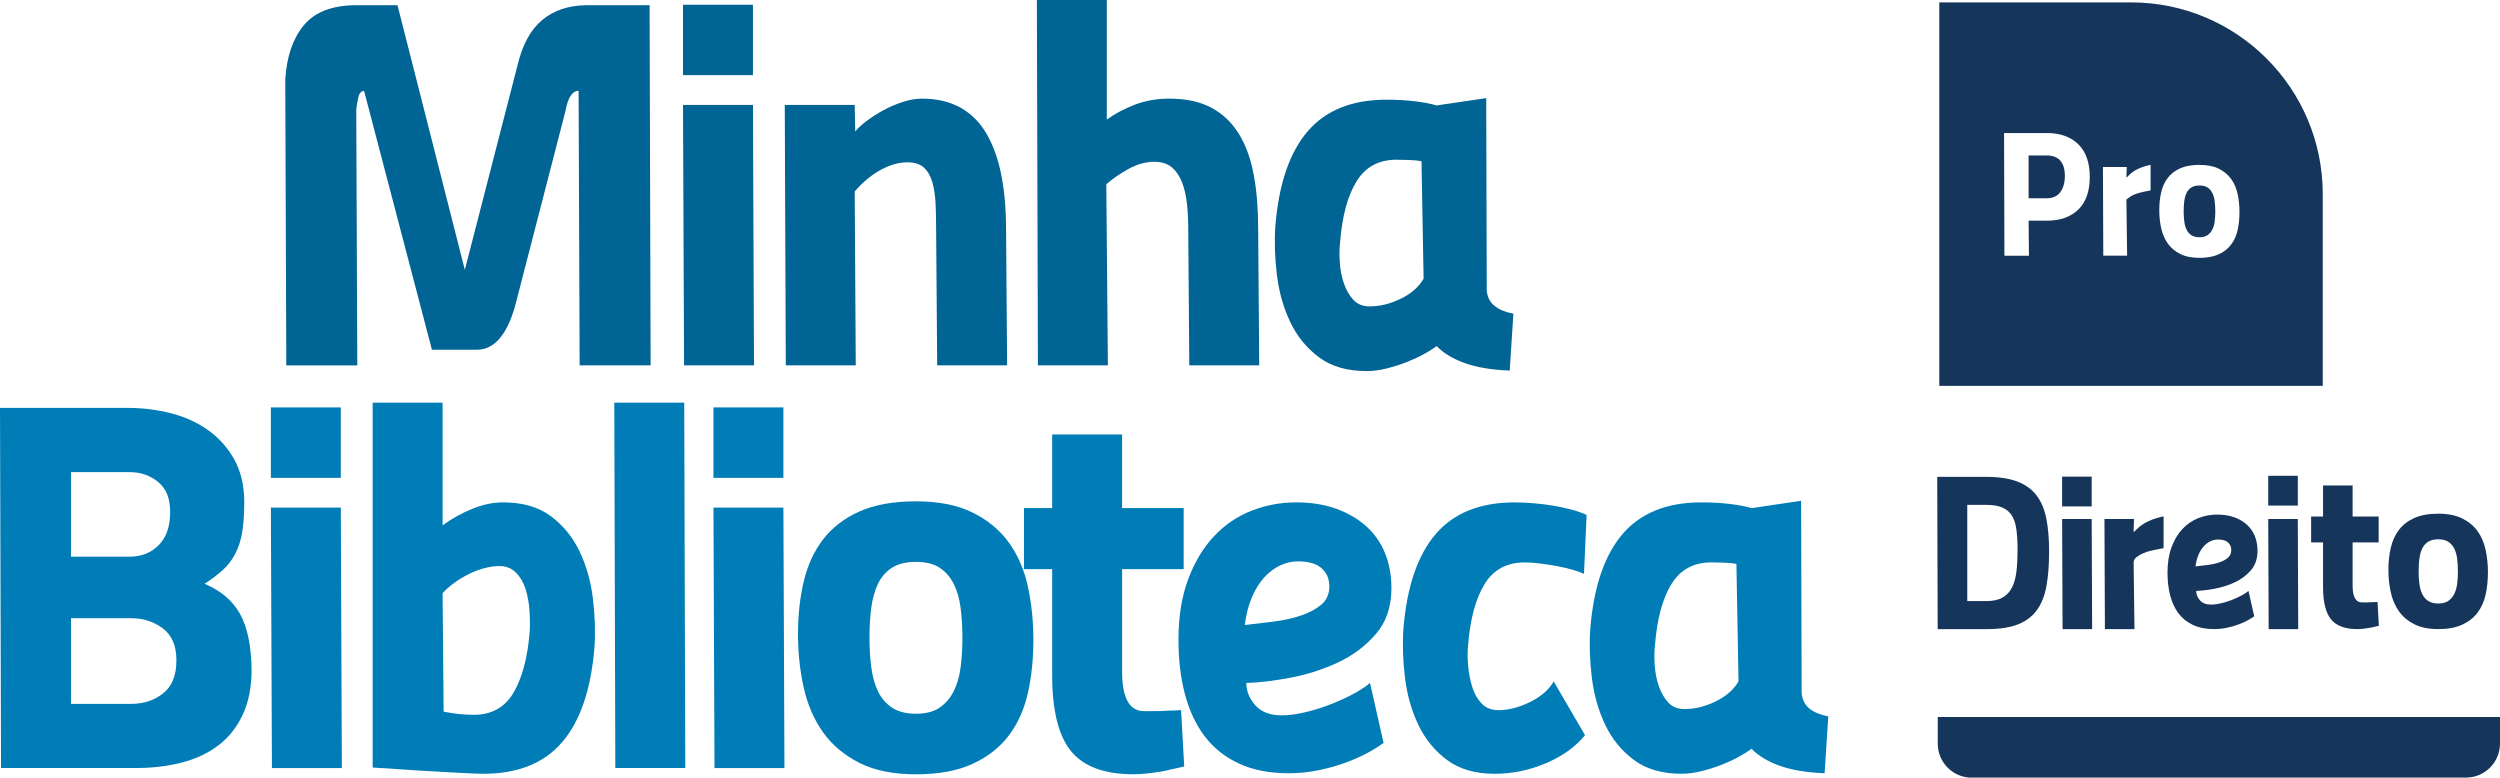 <?xml version="1.0" encoding="UTF-8"?>
<svg xmlns="http://www.w3.org/2000/svg" id="Layer_1" viewBox="0 0 1689.38 525.46">
  <path d="M1442.62,115.31c-1.24.76-2.32,1.56-3.24,2.4-.92.84-1.74,1.62-2.46,2.34l.24-7.21h-16.1l.24,59.95h16.1l-.48-37.96c.96-.72,1.84-1.36,2.64-1.92.8-.56,1.74-1.06,2.82-1.5,1.08-.44,2.46-.88,4.14-1.32,1.68-.44,3.92-.9,6.73-1.38v-17.3c-2.4.48-4.47,1.06-6.19,1.74-1.72.68-3.2,1.4-4.45,2.16Z" fill="none"></path>
  <path d="M1383.08,89.9h-28.83l.24,82.9h16.58l-.24-23.67h12.25c9.05,0,16.16-2.5,21.33-7.51,5.17-5,7.75-12.35,7.75-22.05s-2.58-17.06-7.75-22.11-12.28-7.57-21.33-7.57ZM1392.27,129.85c-2.04,2.76-5.15,4.15-9.31,4.15h-12.13v-28.95h12.13c4.16,0,7.27,1.18,9.31,3.54,2.04,2.36,3.06,5.79,3.06,10.27s-1.02,8.23-3.06,10.99Z" fill="none"></path>
  <path d="M1507.69,120.9c-2.08-2.88-4.87-5.18-8.35-6.91-3.48-1.72-7.83-2.58-13.04-2.58s-9.55.78-13.04,2.34c-3.48,1.56-6.27,3.71-8.35,6.43-2.08,2.72-3.56,5.95-4.45,9.67-.88,3.72-1.32,7.75-1.32,12.07s.44,8.45,1.32,12.37c.88,3.93,2.36,7.35,4.45,10.27,2.08,2.92,4.87,5.27,8.35,7.03,3.48,1.76,7.83,2.64,13.04,2.64s9.55-.8,13.04-2.4c3.48-1.6,6.27-3.78,8.35-6.55,2.08-2.76,3.54-6.03,4.39-9.79.84-3.76,1.26-7.81,1.26-12.13s-.42-8.43-1.26-12.31c-.84-3.88-2.3-7.27-4.39-10.15ZM1496.57,149.67c-.28,2.12-.82,3.96-1.62,5.53-.8,1.56-1.88,2.8-3.24,3.72-1.36.92-3.17,1.38-5.41,1.38s-4.07-.46-5.47-1.38c-1.4-.92-2.48-2.16-3.24-3.72-.76-1.56-1.28-3.4-1.56-5.53-.28-2.12-.42-4.42-.42-6.91s.14-4.78.42-6.91c.28-2.12.8-3.96,1.56-5.53.76-1.56,1.84-2.78,3.24-3.66,1.4-.88,3.22-1.32,5.47-1.32s4.04.44,5.41,1.32c1.36.88,2.44,2.1,3.24,3.66.8,1.56,1.34,3.41,1.62,5.53.28,2.12.42,4.43.42,6.91s-.14,4.79-.42,6.91Z" fill="none"></path>
  <path d="M1440.04,1.61h-129.56v259.12h259.12v-129.56c0-71.57-58.03-129.56-129.56-129.56ZM1404.41,141.62c-5.17,5.01-12.28,7.51-21.33,7.51h-12.25l.24,23.67h-16.58l-.24-82.9h28.83c9.05,0,16.16,2.52,21.33,7.57s7.75,12.42,7.75,22.11-2.58,17.04-7.75,22.05ZM1453.25,128.7c-2.8.48-5.05.94-6.73,1.38-1.68.44-3.06.88-4.14,1.32-1.08.44-2.02.94-2.82,1.5-.8.56-1.68,1.2-2.64,1.92l.48,37.96h-16.1l-.24-59.95h16.1l-.24,7.21c.72-.72,1.54-1.5,2.46-2.34.92-.84,2-1.64,3.24-2.4,1.24-.76,2.72-1.48,4.45-2.16,1.72-.68,3.78-1.26,6.19-1.74v17.3ZM1512.07,155.5c-.84,3.77-2.3,7.03-4.39,9.79-2.08,2.76-4.87,4.95-8.35,6.55-3.48,1.6-7.83,2.4-13.04,2.4s-9.55-.88-13.04-2.64c-3.48-1.76-6.27-4.1-8.35-7.03-2.08-2.92-3.56-6.35-4.45-10.27-.88-3.92-1.32-8.05-1.32-12.37s.44-8.35,1.32-12.07c.88-3.72,2.36-6.95,4.45-9.67,2.08-2.72,4.87-4.87,8.35-6.43,3.48-1.56,7.83-2.34,13.04-2.34s9.55.86,13.04,2.58c3.48,1.72,6.27,4.02,8.35,6.91,2.08,2.88,3.54,6.27,4.39,10.15.84,3.89,1.26,7.99,1.26,12.31s-.42,8.37-1.26,12.13Z" fill="#16355b"></path>
  <path d="M1494.95,130.33c-.8-1.56-1.88-2.78-3.24-3.66-1.36-.88-3.17-1.32-5.41-1.32s-4.07.44-5.47,1.32c-1.4.88-2.48,2.1-3.24,3.66-.76,1.56-1.28,3.41-1.56,5.53-.28,2.12-.42,4.43-.42,6.91s.14,4.79.42,6.91c.28,2.12.8,3.96,1.56,5.53.76,1.56,1.84,2.8,3.24,3.72,1.4.92,3.22,1.38,5.47,1.38s4.04-.46,5.41-1.38c1.36-.92,2.44-2.16,3.24-3.72.8-1.56,1.34-3.4,1.62-5.53.28-2.12.42-4.42.42-6.91s-.14-4.78-.42-6.91c-.28-2.12-.82-3.96-1.62-5.53Z" fill="#16355b"></path>
  <path d="M1382.96,105.04h-12.13v28.95h12.13c4.16,0,7.27-1.38,9.31-4.15,2.04-2.76,3.06-6.43,3.06-10.99s-1.02-7.91-3.06-10.27c-2.04-2.36-5.15-3.54-9.31-3.54Z" fill="#16355b"></path>
  <path d="M192.79,53.61c.93-15.28,5.05-27.39,12.35-36.33,7.28-8.93,18.8-13.52,34.56-13.76h28.91l45.5,178.82,35.62-138.25c3.29-13.88,8.82-24.04,16.58-30.51,7.76-6.46,17.51-9.81,29.27-10.05h43.38l.7,243.36h-47.97l-.7-185.51c-4.24,0-7.18,4.47-8.82,13.4l-33.16,128.38c-2.58,10.58-6.06,18.69-10.4,24.34-4.36,5.64-9.59,8.58-15.7,8.82h-31.04l-45.85-174.93c-1.88.23-3.11,1.47-3.69,3.7-.59,2.24-1.12,5.11-1.59,8.64l.7,173.17h-47.97l-.7-193.27Z" fill="#006494"></path>
  <path d="M461.55,3.18h47.26v47.61h-47.26V3.18ZM461.55,70.89h47.26l.71,175.99h-47.27l-.7-175.99Z" fill="#006494"></path>
  <path d="M531.01,246.88l-.7-175.99h47.26l.35,17.99c1.64-2.12,4.17-4.47,7.59-7.06,3.4-2.58,7.17-4.99,11.28-7.23,4.11-2.23,8.46-4.11,13.05-5.64,4.58-1.52,9-2.29,13.23-2.29,10.1,0,18.8,2.06,26.1,6.17,7.28,4.12,13.17,10.05,17.63,17.81,4.46,7.76,7.76,17.05,9.88,27.86,2.11,10.81,3.17,22.93,3.17,36.33l.71,92.05h-47.26l-.71-92.05c0-5.88-.12-11.52-.35-16.93-.24-5.41-.94-10.23-2.12-14.46-1.17-4.23-3.06-7.58-5.64-10.05-2.59-2.47-6.35-3.71-11.28-3.71-5.88,0-11.99,1.76-18.35,5.29-6.34,3.53-12.11,8.35-17.28,14.46l.71,117.45h-47.27Z" fill="#006494"></path>
  <path d="M701.37,246.88l-.7-246.88h47.26v80.76c5.64-4,11.99-7.35,19.05-10.05,7.05-2.7,14.7-4.06,22.93-4.06,11.51,0,21.1,2.06,28.74,6.17,7.63,4.12,13.8,10,18.52,17.64,4.7,7.64,8.04,16.87,10.05,27.69,2,10.82,2.99,22.92,2.99,36.33l.71,92.4h-47.26l-.71-92.76c0-5.64-.29-11.16-.88-16.57-.59-5.41-1.7-10.23-3.36-14.46-1.64-4.23-3.94-7.58-6.87-10.05-2.94-2.47-6.88-3.71-11.81-3.71-5.88,0-11.76,1.65-17.63,4.94-5.88,3.3-10.82,6.7-14.81,10.23l1.06,122.39h-47.27Z" fill="#006494"></path>
  <path d="M1004.68,196.45c.46,4.47,2.29,7.93,5.46,10.4,3.18,2.47,7.35,4.18,12.53,5.12l-2.47,38.44c-12.24-.47-22.4-2.18-30.51-5.11-8.11-2.94-14.41-6.75-18.88-11.46-2.11,1.65-5,3.47-8.64,5.46-3.64,2-7.58,3.82-11.81,5.47-4.24,1.65-8.71,3.05-13.41,4.23-4.7,1.18-9.17,1.76-13.4,1.76-13.17,0-23.93-3.12-32.27-9.35-8.35-6.23-14.81-14.16-19.4-23.8-4.59-9.64-7.59-20.22-9-31.74-1.41-11.52-1.77-22.57-1.06-33.15,2.35-28.44,9.64-49.78,21.87-64.02,12.22-14.22,29.97-21.34,53.25-21.34,6.82,0,13.17.36,19.05,1.06,5.88.7,10.82,1.64,14.81,2.82l33.51-4.94.36,130.15ZM925.67,207.03c6.82,0,13.75-1.7,20.81-5.11,7.05-3.41,12.22-7.94,15.52-13.58l-1.42-79.35c-2.12-.47-4.93-.76-8.46-.88-3.52-.12-6.35-.18-8.47-.18-11.99,0-20.98,4.88-26.98,14.64-6,9.76-9.71,23.45-11.11,41.09-.48,4.23-.53,8.88-.17,13.93.35,5.06,1.28,9.76,2.82,14.11,1.52,4.36,3.64,8,6.35,10.94,2.7,2.94,6.4,4.41,11.1,4.41Z" fill="#006494"></path>
  <path d="M86.41,275.64c10.11,0,19.92,1.23,29.45,3.71,9.52,2.47,17.92,6.35,25.22,11.64,7.28,5.29,13.11,11.94,17.46,19.92,4.35,8,6.52,17.52,6.52,28.57,0,8-.48,14.76-1.41,20.28-.94,5.53-2.53,10.4-4.76,14.63-2.23,4.23-5.06,7.88-8.46,10.93-3.42,3.06-7.47,6.12-12.17,9.17,11.06,4.71,19.05,11.52,23.99,20.45,4.93,8.94,7.52,21.4,7.76,37.39,0,11.99-2,22.22-6,30.69-4,8.46-9.46,15.34-16.4,20.63-6.93,5.29-15.16,9.17-24.69,11.63-9.52,2.47-19.81,3.71-30.86,3.71H.7l-.7-243.36h86.41ZM47.97,319.02v57.14h39.85c7.76,0,14.23-2.58,19.41-7.76,5.16-5.17,7.75-12.58,7.75-22.22s-2.7-15.98-8.11-20.45c-5.41-4.47-11.88-6.7-19.4-6.7h-39.5ZM47.97,417.77v57.85h40.9c8.23,0,15.34-2.35,21.34-7.06,6-4.7,8.99-12.11,8.99-22.22s-3.06-17.1-9.17-21.69c-6.12-4.58-13.17-6.88-21.16-6.88h-40.9Z" fill="#007db7"></path>
  <path d="M183.04,275.29h47.26v47.61h-47.26v-47.61ZM183.04,343.01h47.26l.71,175.99h-47.26l-.71-175.99Z" fill="#007db7"></path>
  <path d="M299.08,355c6.11-4.46,12.75-8.17,19.92-11.11,7.17-2.94,14.17-4.41,20.98-4.41,13.17,0,23.93,3.12,32.27,9.35,8.34,6.23,14.82,14.17,19.41,23.81,4.58,9.64,7.58,20.22,8.99,31.74,1.42,11.52,1.77,22.58,1.06,33.15-2.35,28.46-9.64,49.79-21.86,64.02-12.23,14.23-29.98,21.34-53.26,21.34-3.29,0-9.05-.24-17.27-.7-8.24-.48-16.58-.94-25.05-1.41-9.88-.71-20.69-1.41-32.45-2.12v-246.53h47.27v82.88ZM337.53,382.5c-3.06,0-6.42.48-10.06,1.41-3.64.94-7.23,2.29-10.76,4.06-3.53,1.76-6.82,3.76-9.88,6-3.05,2.23-5.64,4.53-7.75,6.88l.7,80.06c7.05,1.41,13.87,2.12,20.45,2.12,11.99,0,20.93-4.99,26.8-14.99,5.88-10,9.53-23.81,10.94-41.44.23-4.24.18-8.94-.18-14.11-.35-5.17-1.23-10-2.64-14.46-1.42-4.46-3.59-8.17-6.53-11.11-2.94-2.94-6.65-4.41-11.1-4.41Z" fill="#007db7"></path>
  <path d="M415.11,272.11h47.26l.71,246.88h-47.27l-.7-246.88Z" fill="#007db7"></path>
  <path d="M482.12,275.29h47.26v47.61h-47.26v-47.61ZM482.12,343.01h47.26l.71,175.99h-47.27l-.7-175.99Z" fill="#007db7"></path>
  <path d="M618.96,338.77c15.27,0,28.03,2.53,38.26,7.59,10.23,5.06,18.4,11.81,24.52,20.28,6.11,8.46,10.4,18.4,12.88,29.8,2.47,11.41,3.69,23.45,3.69,36.15s-1.23,24.57-3.69,35.62c-2.48,11.06-6.77,20.63-12.88,28.75-6.12,8.11-14.29,14.52-24.52,19.22-10.22,4.7-22.98,7.06-38.26,7.06s-28.04-2.59-38.27-7.76c-10.23-5.17-18.4-12.05-24.51-20.63-6.12-8.58-10.47-18.63-13.05-30.16-2.59-11.52-3.88-23.63-3.88-36.33s1.29-24.51,3.88-35.44c2.58-10.93,6.93-20.39,13.05-28.39,6.11-7.99,14.28-14.28,24.51-18.87,10.23-4.58,22.98-6.88,38.27-6.88ZM618.96,482.31c6.57,0,11.87-1.35,15.87-4.05,3.99-2.7,7.17-6.35,9.52-10.93,2.35-4.58,3.94-9.99,4.76-16.22.83-6.23,1.24-12.99,1.24-20.28s-.41-14.04-1.24-20.28c-.83-6.22-2.41-11.64-4.76-16.22-2.35-4.58-5.53-8.17-9.52-10.76-4-2.58-9.29-3.88-15.87-3.88s-11.94,1.3-16.05,3.88c-4.12,2.59-7.29,6.17-9.53,10.76-2.24,4.58-3.76,10-4.59,16.22-.82,6.24-1.23,12.99-1.23,20.28s.4,14.05,1.23,20.28c.83,6.23,2.35,11.64,4.59,16.22,2.23,4.58,5.41,8.23,9.53,10.93,4.11,2.71,9.46,4.05,16.05,4.05Z" fill="#007db7"></path>
  <path d="M758.26,384.62v69.13c0,17.88,4.94,26.8,14.81,26.8h8.12c2.82,0,5.51-.12,8.11-.35,2.82,0,5.76-.12,8.82-.36l2.12,38.09c-4,.94-8.12,1.88-12.35,2.82-3.54.7-7.29,1.29-11.28,1.76-4,.47-7.54.71-10.59.71-19.75,0-33.85-5.23-42.33-15.7-8.46-10.46-12.69-27.57-12.69-51.32v-71.6h-19.05v-41.27h19.05v-49.73h47.25v49.73h41.62v41.27h-41.62Z" fill="#007db7"></path>
  <path d="M934.97,502.07c-2.59,1.88-6,4-10.22,6.35-4.23,2.36-9.18,4.58-14.82,6.7-5.64,2.12-11.81,3.88-18.52,5.29-6.7,1.41-13.57,2.11-20.63,2.11-12.93,0-24.1-2.18-33.5-6.52-9.41-4.35-17.11-10.46-23.11-18.34-5.99-7.88-10.46-17.34-13.41-28.39-2.94-11.05-4.4-23.39-4.4-37.03,0-15.52,2.17-29.1,6.52-40.74,4.36-11.64,10.17-21.34,17.46-29.1,7.29-7.76,15.75-13.52,25.4-17.28,9.64-3.76,19.63-5.64,29.98-5.64s19.51,1.47,27.5,4.41c7.99,2.94,14.76,6.94,20.28,11.99,5.53,5.06,9.7,11.1,12.53,18.16,2.82,7.06,4.23,14.82,4.23,23.28,0,12.69-3.53,23.1-10.58,31.21-7.05,8.11-15.64,14.53-25.75,19.23-10.11,4.71-20.82,8.11-32.1,10.23-11.28,2.12-21.16,3.3-29.62,3.53,0,5.42,1.99,10.41,5.99,14.99,4,4.58,9.99,6.88,17.99,6.88,4.47,0,9.53-.64,15.17-1.94,5.64-1.29,11.22-3,16.75-5.11,5.53-2.12,10.75-4.47,15.7-7.06,4.93-2.58,8.94-5.17,11.99-7.76l9.17,40.56ZM877.12,379.33c-4,0-7.93.88-11.81,2.65-3.87,1.76-7.46,4.41-10.75,7.93-3.29,3.53-6.12,8-8.47,13.4-2.35,5.42-4,11.76-4.93,19.05,6.11-.7,12.53-1.46,19.23-2.29,6.7-.82,12.88-2.17,18.52-4.05,5.64-1.88,10.28-4.35,13.93-7.41,3.64-3.05,5.46-7.17,5.46-12.34s-1.7-8.99-5.11-12.17c-3.41-3.18-8.76-4.76-16.05-4.76Z" fill="#007db7"></path>
  <path d="M1071.1,496.78c-6.58,8-15.45,14.35-26.62,19.05-11.17,4.7-22.64,7.06-34.39,7.06-13.17,0-23.92-3.12-32.28-9.35-8.34-6.23-14.81-14.16-19.4-23.8-4.58-9.64-7.58-20.22-8.99-31.74-1.42-11.52-1.77-22.57-1.06-33.15,2.34-28.44,9.63-49.78,21.86-64.02,12.23-14.22,29.98-21.34,53.26-21.34,3.76,0,7.87.18,12.34.53,4.46.36,8.88.89,13.23,1.59,4.35.7,8.52,1.59,12.53,2.65,3.99,1.06,7.51,2.29,10.57,3.7l-1.76,39.86c-1.88-.94-4.48-1.88-7.76-2.82-3.3-.94-6.83-1.77-10.58-2.47-3.76-.7-7.58-1.28-11.47-1.76-3.87-.47-7.35-.71-10.39-.71-11.99,0-20.99,4.88-26.99,14.64-5.99,9.76-9.7,23.45-11.1,41.09-.48,4.23-.48,8.94,0,14.11.47,5.17,1.41,9.99,2.82,14.46,1.41,4.47,3.52,8.17,6.35,11.11,2.82,2.94,6.57,4.41,11.28,4.41,6.82,0,13.93-1.82,21.34-5.47,7.4-3.64,12.75-8.29,16.04-13.93l21.16,36.33Z" fill="#007db7"></path>
  <path d="M1217.47,468.56c.47,4.47,2.29,7.93,5.46,10.4,3.18,2.47,7.35,4.18,12.53,5.12l-2.47,38.44c-12.24-.47-22.4-2.18-30.51-5.11-8.11-2.94-14.41-6.76-18.88-11.46-2.11,1.65-5,3.47-8.64,5.46-3.64,2-7.58,3.83-11.81,5.47-4.23,1.65-8.7,3.05-13.4,4.23-4.7,1.17-9.17,1.76-13.4,1.76-13.17,0-23.93-3.12-32.27-9.35-8.35-6.23-14.81-14.16-19.39-23.8-4.59-9.64-7.59-20.22-9-31.74-1.41-11.52-1.77-22.57-1.06-33.15,2.35-28.44,9.64-49.78,21.87-64.02,12.21-14.22,29.97-21.34,53.25-21.34,6.82,0,13.17.36,19.05,1.06,5.87.7,10.82,1.64,14.81,2.82l33.5-4.94.36,130.15ZM1138.47,479.14c6.82,0,13.75-1.7,20.81-5.11,7.05-3.41,12.22-7.94,15.52-13.58l-1.42-79.35c-2.12-.47-4.93-.76-8.46-.88-3.53-.12-6.36-.18-8.47-.18-11.99,0-20.98,4.88-26.97,14.64-6,9.76-9.71,23.45-11.12,41.09-.48,4.23-.53,8.88-.17,13.93.35,5.06,1.28,9.76,2.82,14.11,1.52,4.36,3.64,8,6.35,10.94,2.7,2.94,6.4,4.41,11.1,4.41Z" fill="#007db7"></path>
  <path d="M1309.44,502.53c0,12.14,9.41,22.08,21.34,22.93h335.6c12.7,0,23-10.3,23-23v-17.94h-379.94v18.01Z" fill="#16355b"></path>
  <polygon points="1393.48 350.71 1393.78 425.12 1413.76 425.12 1413.46 350.71 1393.48 350.71" fill="#16355b"></polygon>
  <rect x="1393.48" y="322.08" width="19.98" height="20.13" fill="#16355b"></rect>
  <path d="M1448.86,353.77c-1.54.95-2.88,1.94-4.03,2.98-1.14,1.04-2.16,2.01-3.06,2.91l.3-8.95h-19.98l.3,74.41h19.98l-.57-44.81c-.02-1.46.67-2.85,1.85-3.72.48-.35.95-.68,1.41-.98,1.16-.75,2.07-1.28,3.5-1.86,1.58-.65,3.02-1.2,5.14-1.64,2.11-.44,4.87-1.12,8.35-1.71v-21.47c-2.98.6-5.54,1.32-7.68,2.16-2.14.85-3.98,1.74-5.52,2.68Z" fill="#16355b"></path>
  <polygon points="1532.76 350.71 1533.05 425.12 1553.03 425.12 1552.74 350.71 1532.76 350.71" fill="#16355b"></polygon>
  <rect x="1532.76" y="321.52" width="19.98" height="20.13" fill="#16355b"></rect>
  <path d="M1602.9,406.93c-1.09.1-2.24.15-3.43.15h-3.43c-4.17,0-6.26-3.78-6.26-11.33v-29.23h17.6v-17.45h-17.6v-21.03h-19.98v21.03h-8.05v17.45h8.05v30.27c0,10.04,1.79,17.27,5.37,21.7,3.58,4.42,9.54,6.63,17.89,6.63,1.29,0,2.78-.1,4.47-.3,1.69-.2,3.28-.45,4.77-.75,1.79-.4,3.53-.79,5.22-1.19l-.9-16.1c-1.29.1-2.53.15-3.73.15Z" fill="#16355b"></path>
  <path d="M1514.34,402.6c-2.09,1.09-4.3,2.09-6.64,2.98-2.34.9-4.7,1.62-7.08,2.16-2.39.55-4.53.82-6.41.82-3.38,0-5.92-.97-7.6-2.91-1.69-1.94-2.54-4.05-2.54-6.34,3.58-.1,7.75-.6,12.53-1.49,4.77-.89,9.29-2.33,13.57-4.32,4.27-1.99,7.9-4.7,10.88-8.13s4.47-7.83,4.47-13.2c0-3.58-.6-6.86-1.79-9.84-1.19-2.98-2.96-5.54-5.29-7.68-2.34-2.14-5.2-3.83-8.57-5.07-3.38-1.24-7.26-1.86-11.63-1.86s-8.6.8-12.67,2.39c-4.08,1.59-7.66,4.03-10.74,7.31-3.08,3.28-5.54,7.38-7.38,12.3-1.84,4.92-2.76,10.66-2.76,17.22,0,5.77.62,10.99,1.86,15.66,1.24,4.67,3.13,8.67,5.67,12,2.54,3.33,5.79,5.92,9.77,7.75,3.97,1.84,8.7,2.76,14.17,2.76,2.98,0,5.89-.3,8.72-.89s5.44-1.34,7.83-2.24c2.39-.89,4.47-1.84,6.26-2.83,1.79-.99,3.23-1.89,4.32-2.68l-3.88-17.15c-1.29,1.1-2.98,2.19-5.07,3.28ZM1485.71,374.72c.99-2.29,2.19-4.17,3.58-5.67,1.39-1.49,2.91-2.61,4.55-3.35,1.64-.75,3.3-1.12,5-1.12,3.08,0,5.34.67,6.79,2.01,1.44,1.34,2.16,3.06,2.16,5.14s-.77,3.93-2.31,5.22c-1.54,1.29-3.5,2.34-5.89,3.13-2.39.8-5,1.37-7.83,1.71-2.83.35-5.54.67-8.13.97.4-3.08,1.09-5.76,2.09-8.05Z" fill="#16355b"></path>
  <path d="M1382.83,350.49c-1.24-6.31-3.46-11.56-6.64-15.73-3.18-4.17-7.53-7.31-13.05-9.39-5.52-2.09-12.5-3.13-20.95-3.13h-33.1l.3,102.89h33.1c8.75,0,15.86-1.09,21.32-3.28,5.47-2.19,9.74-5.47,12.82-9.84,3.08-4.37,5.19-9.84,6.34-16.4,1.14-6.56,1.71-14.21,1.71-22.96s-.62-15.83-1.86-22.14ZM1362.63,386.05c-.5,4.28-1.49,7.9-2.98,10.88-1.49,2.98-3.63,5.27-6.41,6.86-2.78,1.59-6.46,2.39-11.03,2.39h-12.82v-65.01h12.82c4.57,0,8.25.62,11.03,1.86,2.78,1.24,4.92,3.11,6.41,5.59,1.49,2.49,2.48,5.67,2.98,9.54.5,3.88.75,8.4.75,13.57s-.25,10.04-.75,14.31Z" fill="#16355b"></path>
  <path d="M1679.65,371.51c-1.04-4.82-2.86-9.02-5.44-12.6-2.59-3.58-6.04-6.43-10.36-8.57-4.32-2.14-9.72-3.21-16.18-3.21s-11.85.97-16.18,2.91-7.78,4.6-10.36,7.98c-2.59,3.38-4.42,7.38-5.52,12-1.09,4.62-1.64,9.62-1.64,14.99s.54,10.49,1.64,15.36c1.09,4.87,2.93,9.12,5.52,12.75,2.58,3.63,6.04,6.54,10.36,8.72s9.72,3.28,16.18,3.28,11.85-.99,16.18-2.98c4.32-1.99,7.78-4.7,10.36-8.13,2.58-3.43,4.4-7.48,5.44-12.15,1.04-4.67,1.57-9.69,1.57-15.06s-.52-10.46-1.57-15.28ZM1660.42,394.62c-.35,2.63-1.02,4.92-2.01,6.86-1,1.94-2.34,3.48-4.03,4.62-1.69,1.14-3.93,1.71-6.71,1.71s-5.05-.57-6.79-1.71c-1.74-1.14-3.08-2.68-4.03-4.62-.95-1.94-1.59-4.22-1.94-6.86-.35-2.63-.52-5.49-.52-8.57s.17-5.94.52-8.57c.35-2.63.99-4.92,1.94-6.86.94-1.94,2.29-3.45,4.03-4.55,1.74-1.09,4-1.64,6.79-1.64s5.02.55,6.71,1.64c1.69,1.09,3.03,2.61,4.03,4.55.99,1.94,1.66,4.23,2.01,6.86.35,2.63.52,5.49.52,8.57s-.17,5.94-.52,8.57Z" fill="#16355b"></path>
</svg>
